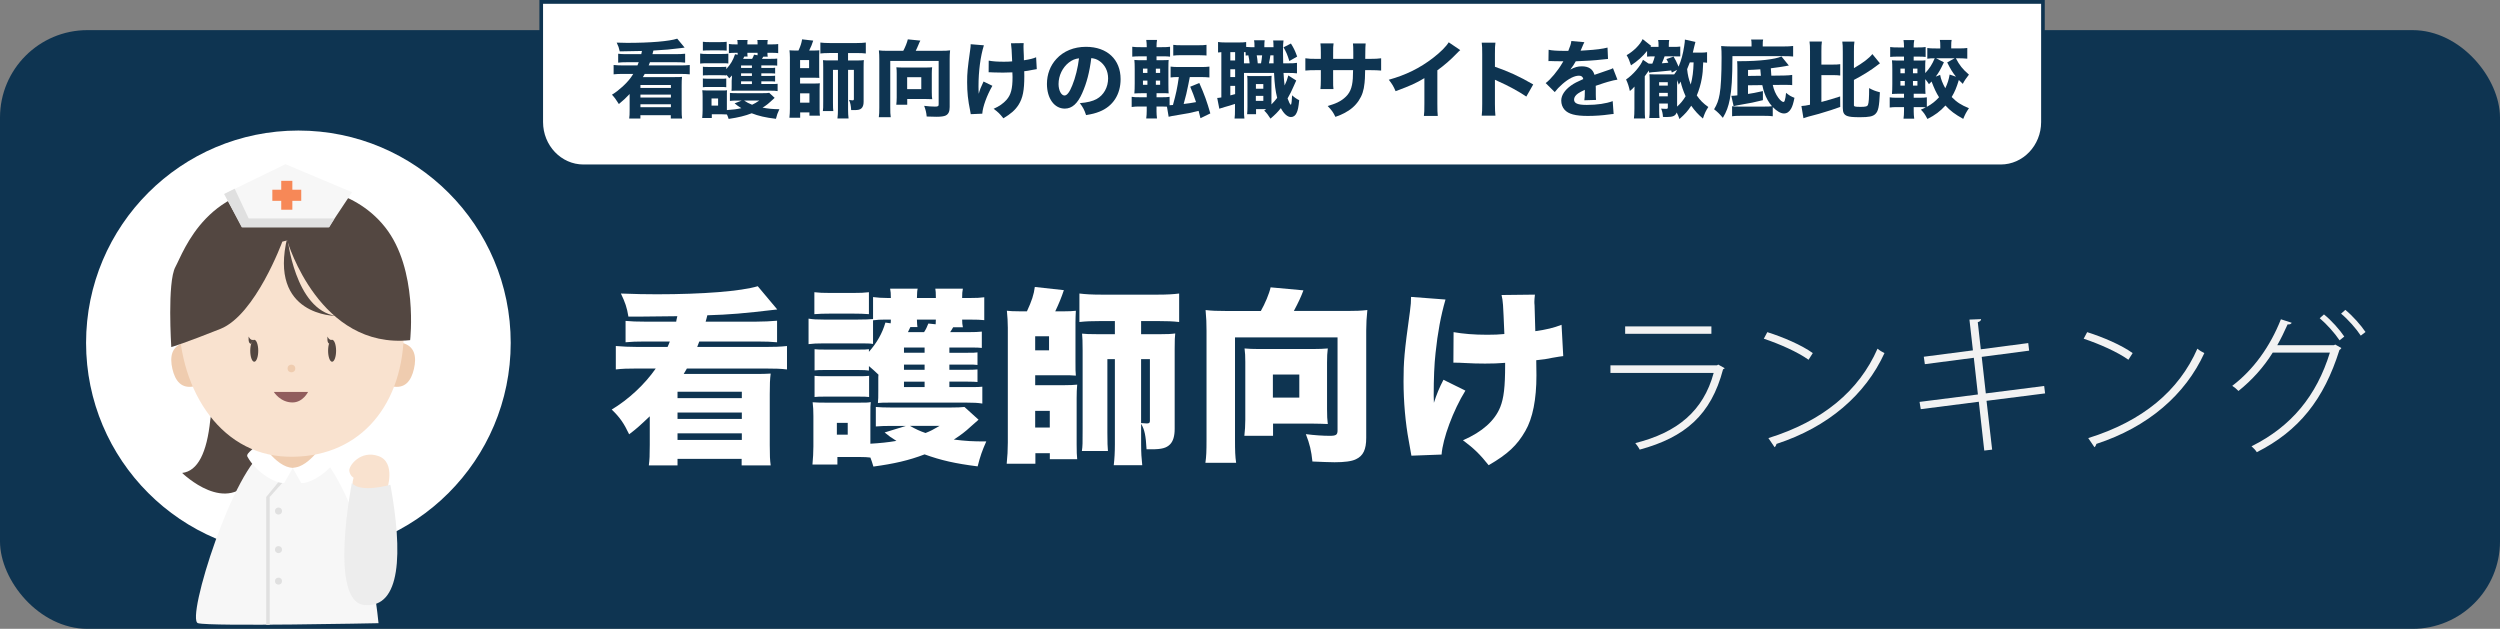 <?xml version="1.0" encoding="UTF-8"?> <svg xmlns="http://www.w3.org/2000/svg" id="_レイヤー_2" data-name="レイヤー 2" viewBox="0 0 1307 328.75"><rect x="0" y="0" width="1307" height="328.75" fill="#808080" stroke="none"/><defs><style> .cls-1 { fill: #f7f7f7; } .cls-1, .cls-2, .cls-3, .cls-4, .cls-5, .cls-6, .cls-7, .cls-8, .cls-9, .cls-10, .cls-11 { stroke-width: 0px; } .cls-2 { fill: #f2f2f2; } .cls-3 { fill: #f9e2cf; } .cls-4 { fill: #534741; } .cls-5 { fill: #0e3451; } .cls-6 { fill: #e0e0e0; } .cls-7 { fill: #915d5d; } .cls-8 { fill: #efccaf; } .cls-9 { fill: #fff; } .cls-10 { fill: #ededed; } .cls-11 { fill: #f78857; } </style></defs><g id="Layer_1" data-name="Layer 1"><g><rect class="cls-5" y="15.75" width="1307" height="313" rx="45.72" ry="45.72"></rect><circle class="cls-9" cx="156" cy="179.25" r="111"></circle><g><path class="cls-2" d="m901.69,192.51c-.24.24-.55.48-.87.55-6.26,23.93-19.97,35.58-43.58,42-.55-1.11-1.59-2.54-2.3-3.41,22.03-5.55,35.58-16.8,40.97-36.69h-53.97v-3.96h55.71l.63-.4,3.41,1.9Zm-6.97-17.99h-45.09v-3.88h45.09v3.88Z"></path><path class="cls-2" d="m923.96,173.65c8.32,2.62,17.91,6.74,23.77,10.94l-2.22,3.49c-5.79-4.12-15.14-8.24-23.38-11.01l1.82-3.41Zm.55,55.39c28.53-8.88,47.39-24.72,57.06-46.75,1.11.95,2.46,1.74,3.64,2.3-9.91,21.71-29.4,38.67-56.42,47.47-.16.63-.63,1.51-1.03,1.74l-3.25-4.76Z"></path><path class="cls-2" d="m1038.56,209.55l2.93,25.52-4.12.48-2.85-25.52-30.35,3.88-.63-3.8,30.51-3.88-2.14-19.18-25.6,3.33-.55-3.88,25.68-3.33-1.82-16.09,6.1-.24c0,.71-.71,1.35-1.74,1.58l1.58,14.19,24.8-3.25.48,3.96-24.8,3.25,2.14,19.1,30.51-3.88.48,3.88-30.59,3.88Z"></path><path class="cls-2" d="m1091.18,173.65c8.32,2.62,17.91,6.74,23.77,10.94l-2.22,3.49c-5.79-4.12-15.14-8.24-23.38-11.01l1.82-3.41Zm.55,55.39c28.53-8.88,47.39-24.72,57.06-46.75,1.11.95,2.46,1.74,3.64,2.3-9.91,21.71-29.4,38.67-56.42,47.47-.16.63-.63,1.51-1.03,1.74l-3.25-4.76Z"></path><path class="cls-2" d="m1224.08,181.97c-.24.4-.63.79-1.03,1.03-8.08,25.83-21.24,42.32-43.19,53.41-.63-1.03-1.74-2.22-2.77-3.09,20.92-10.38,34.08-26.55,40.97-48.97h-29.88c-4.75,7.61-10.7,14.26-17.91,20.05-.79-.87-2.06-1.9-3.25-2.69,11.02-8.32,19.81-20.53,25.44-34.79l5.63,1.82c-.24.71-1.11.95-2.14.87-1.66,3.72-3.49,7.53-5.39,10.86h29.56l.79-.32,3.17,1.82Zm-9.11-17.59c3.8,3.01,8.24,8,10.62,11.57l-2.46,1.98c-2.54-3.8-6.66-8.4-10.38-11.57l2.22-1.98Zm11.17-2.38c3.8,3.09,8.16,8,10.54,11.57l-2.46,1.9c-2.46-3.72-6.5-8.32-10.3-11.49l2.22-1.98Z"></path></g><g><g><line class="cls-4" x1="148.64" y1="99.57" x2="162.34" y2="99.57"></line><g><path class="cls-4" d="m140.27,201.9s-28.61.7-30.35,17.73c-1.75,17.03-6.49,26.68-14.7,27.62,0,0,23.89,23.36,37.21,1.3,13.32-22.06.35-37.58,16.74-42.02l-8.88-4.63Z"></path><path class="cls-1" d="m167.06,236.96s24.45,25.64,30.83,88.84c0,0-87.77,1.83-94.38,0-6.61-1.83,18.9-82.43,35.91-90.67l27.64,1.83Z"></path><polygon class="cls-6" points="141.01 326.72 139.18 326.72 139.18 259.82 147.42 249.78 149.25 250.62 141.01 259.82 141.01 260.86 141.01 326.72"></polygon><path class="cls-8" d="m169.32,229.87l.38,10.59s-12.31,5.66-21.47,3.82c-9.16-1.83-13.48-5.49-13.48-5.49l1.58-9.16,33,.24Z"></path><path class="cls-8" d="m204.75,201.92c6.96,1.6,10.22-2.8,11.67-9.08,1.45-6.28.52-12.05-6.43-13.65"></path><path class="cls-9" d="m170.24,229.87s-7.85,14.23-17.22,14.78l4.47,7.88c4.58.37,14.65-5.5,19.23-13.74,1.2-2.17-5.13-4.67-6.49-8.92Z"></path><path class="cls-9" d="m135.85,229.87s7.85,14.23,17.22,14.78l-4.47,7.88c-4.58.37-14.65-5.5-19.23-13.74-1.2-2.17,5.13-4.67,6.49-8.92Z"></path><path class="cls-8" d="m101.79,201.92c-6.96,1.6-10.22-2.8-11.67-9.08-1.45-6.28-.52-12.05,6.43-13.65"></path><path class="cls-3" d="m93.6,162.69c-1.31,38.42,20.13,74.83,56.38,76.06,36.25,1.24,59.82-24.65,61.13-63.07,1.31-38.42-20.13-74.83-56.38-76.06-36.25-1.24-59.82,24.65-61.13,63.07Z"></path><ellipse class="cls-4" cx="173.62" cy="183.38" rx="2.09" ry="5.74"></ellipse><ellipse class="cls-4" cx="132.92" cy="183.38" rx="2.09" ry="5.74"></ellipse><circle class="cls-8" cx="152.36" cy="192.64" r="2.01"></circle><path class="cls-7" d="m161.05,204.9s-2.65,5.5-8.14,5.5c-6.42,0-9.76-5.5-9.76-5.5"></path><path class="cls-4" d="m132.52,177.69s-1.51.53-2.51-1.74c0,0-.5,3.8,1.26,3.78l1.26-2.03Z"></path><path class="cls-4" d="m173.73,177.69s-1.51.53-2.51-1.74c0,0-.5,3.8,1.26,3.78l1.26-2.03Z"></path><path class="cls-4" d="m150.35,126.33s16.7,56.49,64.07,51.5c0,0,4.33-37.05-13.07-59.03-17.4-21.98-45.1-21.15-45.1-21.15l-5.9,28.67Z"></path><path class="cls-4" d="m156.26,97.66l2.97,25.73-11.62,2.94s-14.03,38.27-32.34,45.6c-18.32,7.33-25.72,9.53-25.72,9.53,0,0-2.2-33.97,2.15-41.9,4.34-7.93,16.73-45.65,64.57-41.9Z"></path><path class="cls-4" d="m150.24,124.01s3.79,37.96,25.45,41.16c0,0-35.6.19-25.45-41.16Z"></path><path class="cls-3" d="m202.27,256.19s4.97-14.43-4.39-17.75c-9.35-3.32-15.66,5.09-15.26,7.75s2.24,3.58,2.24,3.58c0,0-1.83,5.5.92,7.33,2.75,1.83,16.49-.92,16.49-.92Z"></path><path class="cls-10" d="m204.1,253.44s-15.59,4.52-20.15-.92c0,0-12.33,62.23,6.68,63.8,19.01,1.57,19.99-27.13,13.47-62.89Z"></path><circle class="cls-6" cx="145.59" cy="267.18" r="1.83"></circle><circle class="cls-6" cx="145.59" cy="287.33" r="1.83"></circle><circle class="cls-6" cx="145.59" cy="303.82" r="1.83"></circle><polygon class="cls-1" points="149.25 85.84 117.19 101.41 126.63 118.81 171.88 118.81 184.05 100.49 149.25 85.84"></polygon><polygon class="cls-6" points="131.85 118.81 126.35 118.81 117.19 101.41 122.69 98.66 130.02 114.23 174.9 114.23 172.15 118.81 131.85 118.81"></polygon></g></g><g><rect class="cls-11" x="142.38" y="99.19" width="15.11" height="5.81"></rect><rect class="cls-11" x="142.38" y="99.19" width="15.11" height="5.81" transform="translate(252.03 -47.84) rotate(90)"></rect></g></g><g><path class="cls-9" d="m353.52,168.15c.1-.69.1-.78.59-2.84q-14.11.2-18.43.2h-7.15c-.78-4.8-1.67-7.35-3.92-12.05,8.13.29,12.35.39,18.82.39,24.01,0,43.91-1.57,52.73-4.21l10.19,12.15c-18.43,2.16-24.6,2.65-36.56,3.04-.29,1.37-.49,1.86-.88,3.33h26.27c4.12,0,7.55-.2,11.07-.49v11.27c-3.23-.29-5.78-.39-9.8-.39h-30.87q-.69,1.96-1.08,2.84h35.38c4.8,0,7.84-.1,11.56-.49v12.25c-3.14-.39-6.27-.49-11.56-.49h-40.77c-.69,1.27-.98,1.67-1.67,2.84h39.4c1.86,0,4.61-.1,6.08-.2-.39,3.04-.49,5.39-.49,10.88v26.36c0,5.68.1,7.94.49,10.78h-15.19v-3.43h-33.52v3.43h-15c.39-3.04.49-5.29.49-10.78v-14.9c-5.29,5-6.66,6.27-10.78,9.41-2.74-5.78-4.9-8.92-9.12-12.94,8.82-5.29,17.25-13.13,23.03-21.46h-9.31c-5.29,0-8.33.1-11.57.49v-12.25c3.53.29,7.15.49,11.57.49h15.48c.59-1.27.69-1.57,1.18-2.84h-13.33c-3.92,0-6.76.1-9.8.39v-11.17c3.23.29,5.59.39,9.8.39h16.66Zm.69,36.65v3.33h33.62v-3.33h-33.62Zm0,10.88v3.33h33.62v-3.33h-33.62Zm0,10.88v3.43h33.62v-3.43h-33.62Z"></path><path class="cls-9" d="m496.31,202.36h11.27c3.23,0,4.41,0,5.98-.2v8.82c-2.45-.39-4.51-.49-8.13-.49h-40.38c-3.04,0-4.12,0-6.08.2.2-1.86.2-3.04.2-6.47v-6.27c0-.98,0-1.18.1-2.06-2.35-2.25-2.84-2.65-5-4.51v2.35c-1.37-.2-2.55-.29-5.49-.29h-17.15c-3.14,0-4.02,0-5.78.2v-11.08c1.67.2,2.74.2,5.78.2h17.15c3.14,0,3.92,0,5.49-.2v1.37c4.21-4.8,6.96-9.61,8.62-15.29l2.74.39c.1-.88.1-1.18.1-1.96h-2.74c-2.55,0-4.61.1-6.57.39v12.35c-1.96-.29-2.84-.29-7.74-.29h-18.03c-3.63,0-5.59.1-7.94.39v-13.33c2.35.39,4.31.49,7.94.49h17.84c4.02,0,5.88-.1,7.94-.29v-11.47c2.35.29,4.71.49,7.94.49h1.37c0-2.35-.1-3.43-.39-4.9h14.41c-.29,1.27-.29,1.76-.39,4.9h9.9c0-3.04-.1-3.53-.29-4.9h14.41c-.29,1.47-.39,2.55-.39,4.9h3.63c4.12,0,5.59-.1,7.94-.39v11.96c-1.86-.2-4.02-.29-7.84-.29h-3.72c0,1.67.1,2.74.39,4.02h-5.1c-.59,1.08-.88,1.47-1.57,2.55h9.21c4.02,0,5.39-.1,7.35-.29v8.53c-1.86-.2-2.35-.2-7.06-.2h-9.9v2.74h9.31c3.23,0,4.02,0,5.39-.2v6.57c-1.57-.2-2.35-.2-5.39-.2h-9.31v2.74h9.21c2.94,0,4.31-.1,5.49-.2v6.57c-1.18-.1-2.45-.2-5.49-.2h-9.21v2.84Zm15.29,17.05q-1.08.88-4.12,3.63c-2.84,2.65-5.19,4.41-8.82,6.76,6.47.78,9.41.98,16.96.98-2.16,4.9-3.14,7.64-4.51,13.04-11.66-1.47-19.11-3.14-27.74-6.27-8.23,3.14-15.88,4.9-26.76,6.37-.69-2.35-.98-3.14-1.57-4.71-1.67-.2-2.94-.29-5.49-.29h-11.76v3.92h-13.04c.29-2.94.49-6.66.49-9.51v-15.78c0-2.94-.1-4.8-.39-7.25,2.74.2,4.12.2,6.96.2h17.64c3.33,0,4.31,0,5.78-.29-.2,1.57-.2,2.84-.2,6.47v15.29c5-.29,9.02-.69,13.62-1.47-2.94-1.86-3.82-2.45-6.17-4.41l11.17-3.43h-7.64c-3.63,0-5.59.1-8.13.29v-10.19c2.25.2,4.61.29,8.13.29h30.97c3.43,0,5.59-.1,7.25-.29l7.35,6.66Zm-85.85-66.64c2.65.29,4.21.39,8.72.39h11.08c4.51,0,6.08-.1,8.72-.39v11.47c-2.94-.2-4.51-.29-8.72-.29h-11.08c-4.02,0-6.08.1-8.72.29v-11.47Zm.1,43.71c1.67.2,2.74.2,5.78.2h17.15c3.23,0,4.02,0,5.59-.2v11.07c-1.76-.2-2.55-.2-5.78-.2h-17.15c-2.94,0-3.92,0-5.59.2v-11.07Zm11.66,30.77h5.68v-6.17h-5.68v6.17Zm45.87-45.57h-10.78v2.74h10.78v-2.74Zm0,8.92h-10.78v2.74h10.78v-2.74Zm-10.78,8.92v2.84h10.78v-2.84h-10.78Zm3.33-28.52c-.69,1.37-1.08,2.25-1.27,2.65h8.43c.98-1.47,1.57-2.74,2.25-4.51l3.82.39c0-1.18.1-1.47.1-2.45h-9.9c.1,2.55.1,2.74.29,3.92h-3.72Zm-.2,51.65c3.14,1.76,5,2.65,8.13,3.72,2.74-1.08,3.82-1.67,7.35-3.72h-15.49Z"></path><path class="cls-9" d="m536.88,162.76c2.55-5.49,3.63-8.82,4.12-12.74l15.19,1.67c-1.27,3.82-2.55,6.96-4.51,11.07h4.51c2.74,0,4.61-.1,6.27-.29-.1,2.25-.2,3.92-.2,5.88v20.48c0,4.41,0,5.59.2,7.55-2.35-.2-3.72-.2-5.68-.2h-15.58v5.19h15.39c3.04,0,4.7-.1,6.57-.29-.2,2.35-.29,4.02-.29,7.15v24.21c0,3.92.1,5.68.29,7.64h-14.31v-3.14h-7.55v5.49h-15c.39-3.82.59-7.25.59-11.07v-59.98c0-2.55-.2-6.37-.49-8.92,1.57.2,3.63.29,6.27.29h4.21Zm4.31,20.39h7.25v-7.35h-7.25v7.35Zm0,40.38h7.64v-8.72h-7.64v8.72Zm33.91-55.67c-4.41,0-7.35.1-10.78.49v-14.9c3.23.39,6.37.59,11.66.59h29.21c5.1,0,8.23-.2,11.27-.59v14.9c-3.33-.39-6.37-.49-10.68-.49h-9.21v6.86h9.8c4.02,0,5.98-.1,8.04-.39-.2,1.76-.29,3.33-.29,8.13v41.75c0,3.72-.78,6.47-2.45,8.13-1.86,1.86-4.31,2.55-9.51,2.55h-2.74c-.39-7.06-.98-10.19-2.84-13.33v10.78c0,4.21.2,7.45.59,10.88h-14.9c.39-3.33.59-6.76.59-10.88v-44.59h-3.92v38.42c0,5.29.1,7.55.29,9.6h-13.62c.39-2.65.39-3.92.39-11.66v-40.87c0-4.71-.1-6.67-.29-8.82,1.86.2,3.53.29,7.94.29h9.21v-6.86h-7.74Zm21.46,53.32c1.37.1,2.55.2,2.94.2,1.27,0,1.67-.29,1.67-1.37v-32.24h-4.61v33.42Z"></path><path class="cls-9" d="m659.18,162.57c2.16-3.82,4.31-8.82,5.1-12.35l17.15,1.57c-1.18,3.23-2.65,6.37-5,10.78h27.64c4.8,0,7.35-.1,10.78-.49-.39,3.92-.59,6.96-.59,10.68v56.16c0,6.08-1.57,9.41-5.39,11.17-2.16,1.08-5.98,1.57-11.17,1.57-2.06,0-7.55-.2-11.57-.39-.59-5.68-1.37-9.02-3.43-14.31,4.41.59,9.11.88,12.45.88s4.12-.49,4.12-2.84v-48.61h-53.61v53.32c0,6.27.1,8.82.59,12.25h-16.07c.49-3.43.59-5.98.59-12.25v-56.84c0-3.63-.1-6.67-.49-10.78,3.33.39,5.88.49,10.68.49h18.23Zm34.6,51.16c0,3.72.1,5.78.39,7.94-2.65-.1-5.39-.2-7.55-.2h-21.07v6.37h-15c.29-2.74.49-5.19.49-8.33v-30.38c0-2.94-.1-4.7-.39-6.96,2.45.2,4.12.29,7.16.29h28.91c3.14,0,5.1-.1,7.45-.29-.29,2.25-.39,4.31-.39,7.35v24.21Zm-28.32-5.88h13.82v-12.05h-13.82v12.05Z"></path><path class="cls-9" d="m755.71,156.59c-2.45,8.43-4.12,17.54-5.19,27.83-.69,6.08-.98,13.43-.98,22.54,0,0,0,.88.1,3.63,1.37-4.31,2.84-7.94,5-12.05l11.47,5.68c-6.37,10.29-11.86,25.09-12.45,33.42l-15.78.59q-.29-2.06-1.37-7.74c-1.76-9.31-2.74-20.68-2.74-31.07s.39-15.39,3.33-36.46c.49-3.72.59-5.19.59-7.74l18.03,1.37Zm4.21,17.05c5,.88,10.58,1.37,17.64,1.37,3.63,0,6.08-.1,8.92-.39-.69-16.66-.69-16.86-1.47-20.39l17.45-.2c-.2,1.86-.29,2.65-.29,3.72,0,.39,0,.98.1,1.86.1,1.86.2,6.47.39,13.52,5.68-.78,9.7-1.76,13.72-3.33l.88,16.37c-1.67.2-2.25.29-5.68.88-3.53.69-3.72.78-8.43,1.27.1,4.71.1,5.68.1,7.94,0,12.54-1.96,22.44-5.78,29.01-4.31,7.55-9.21,12.15-19.21,17.94-4.51-5.69-7.74-8.82-13.43-13.04,10.19-4.41,16.66-10.29,19.5-17.35,1.86-4.71,2.55-10.49,2.55-21.95v-1.18c-3.82.29-6.27.39-10.49.39-3.72,0-6.86-.1-10.29-.29q-3.23-.2-6.27-.2l.1-15.98Z"></path></g><g><g><path class="cls-9" d="m282.95,1h785.09v62.82c0,12.79-10.38,23.18-23.18,23.18H306.13c-12.79,0-23.18-10.38-23.18-23.18V1h0Z"></path><path class="cls-5" d="m1045.97,88H305.03c-12.7,0-23.03-10.85-23.03-24.18V0h787v63.82c0,13.33-10.33,24.18-23.03,24.18ZM283.91,2v61.82c0,12.23,9.48,22.18,21.13,22.18h740.93c11.65,0,21.13-9.95,21.13-22.18V2H283.91Z"></path></g><g><path class="cls-5" d="m335.26,28.31q.04-.31.35-1.67-8.27.22-11.62.22c-.44-1.98-.66-2.64-1.58-4.58,2.51.09,3.65.13,5.37.13,12.28,0,22.13-.84,26.27-2.2l3.87,4.67q-.57.09-1.94.26c-5.02.66-8.67.97-14.39,1.28q-.35,1.36-.48,1.89h12.28c1.85,0,3.39-.09,4.8-.22v4.66c-1.36-.18-2.6-.22-4.36-.22h-14.04c-.31.7-.4.92-.66,1.67h16.5c2.07,0,3.39-.04,4.97-.22v4.88c-1.32-.13-2.73-.22-4.97-.22h-18.57c-.35.66-.44.79-.97,1.67h16.28c2.46,0,3.17,0,4.18-.13-.13,1.36-.18,2.33-.18,4.66v12.41c0,2.42.04,3.48.22,4.71h-5.9v-1.72h-15.89v1.72h-5.85c.18-1.32.22-2.33.22-4.71v-8.1c-1.8,1.94-3.48,3.48-5.63,5.24-1.63-2.6-2.16-3.3-3.61-4.88,2.07-1.28,3.48-2.38,5.63-4.31,2.55-2.38,4.09-4.22,5.5-6.56h-5.24c-2.29,0-3.56.04-5.02.22v-4.88c1.41.13,3.17.22,5.02.22h7.44c.26-.7.35-.88.66-1.67h-6.38c-1.72,0-2.99.04-4.36.22v-4.66c1.28.18,2.51.22,4.36.22h7.7Zm-.44,16.11v1.54h15.93v-1.54h-15.93Zm0,5.02v1.54h15.93v-1.54h-15.93Zm0,5.06v1.54h15.93v-1.54h-15.93Z"></path><path class="cls-5" d="m366.05,28c1.06.18,1.89.22,3.56.22h7.61c1.85,0,2.64-.04,3.56-.18v5.15c-.97-.13-1.36-.13-3.39-.13h-7.79c-1.63,0-2.46.04-3.56.18v-5.24Zm38.95,23.15c-3.83,3.52-3.87,3.56-6.34,5.11,2.86.57,5.32.79,8.8.84-.92,1.94-1.32,3.04-1.8,5.02-5.5-.66-9.11-1.5-12.67-2.9-3.52,1.36-6.95,2.2-12.06,2.95-.31-.97-.44-1.28-.88-2.33-.92-.04-1.5-.09-2.55-.09h-5.37v1.94h-5.02c.13-1.41.22-2.95.22-4.22v-6.91c0-1.32-.04-2.29-.18-3.39,1.01.09,1.72.13,3.04.13h7.31c1.54,0,1.98,0,2.6-.13-.09.79-.09,1.23-.09,3.08v7.3c3.04-.18,5.41-.48,7.57-1.01-1.54-.92-2.2-1.41-3.52-2.51l3.74-1.45h-2.55c-1.58,0-2.55.04-3.65.18v-4.18c.92.09,1.89.13,3.65.13h13.6c1.58,0,2.46-.04,3.3-.18l2.86,2.64Zm-7-7.22h5.68c1.54,0,2.11-.04,2.86-.13v3.83c-1.1-.18-2.02-.22-3.56-.22h-17.65c-1.41,0-1.8,0-2.9.09.09-1.01.09-1.5.09-3.04v-2.11q0-.48.13-1.89,0-.18.04-1.01c-.53.62-.75.79-1.45,1.5-.62-.88-.79-1.1-1.54-1.89v.4c-.66-.09-1.23-.13-2.6-.13h-6.95c-1.41,0-1.67,0-2.68.13v-4.58c.84.13,1.32.13,2.68.13h6.95c1.41,0,1.76,0,2.6-.13v1.23c2.24-2.42,3.56-4.67,4.58-7.75l1.36.26v-1.01h-1.41c-1.19,0-2.11.04-3.17.18v-4.8c1.14.18,2.11.22,3.65.22h.92c0-1.14-.04-1.58-.18-2.29h5.41c-.13.57-.13.88-.13,2.29h5.33c0-1.36,0-1.58-.13-2.29h5.46c-.13.66-.18,1.1-.18,2.29h1.98c1.8,0,2.64-.04,3.65-.18v4.75c-.88-.13-1.98-.18-3.65-.18h-1.98c0,.97.04,1.41.18,2.02h-2.33c-.26.48-.4.66-.7,1.14h4.67c1.72,0,2.42-.04,3.3-.13v3.7c-.88-.13-1.19-.13-3.21-.13h-5.1v1.32h4.58c1.5,0,1.98,0,2.64-.13v3.08c-.75-.09-1.28-.13-2.64-.13h-4.58v1.36h4.53c1.45,0,2.11-.04,2.68-.13v3.08c-.57-.09-1.23-.13-2.68-.13h-4.53v1.41Zm-30.54-22.09c1.14.13,1.89.18,3.74.18h4.97c1.85,0,2.6-.04,3.74-.18v4.62c-1.14-.09-2.02-.13-3.74-.13h-4.97c-1.72,0-2.55.04-3.74.13v-4.62Zm0,19.19c.79.09,1.36.13,2.68.13h6.91c1.45,0,1.8,0,2.64-.13v4.58c-.79-.13-1.28-.13-2.68-.13h-6.91c-1.32,0-1.76,0-2.64.13v-4.58Zm4.53,14.17h3.43v-3.74h-3.43v3.74Zm21.12-20.99h-5.68v1.32h5.68v-1.32Zm0,4.14h-5.68v1.36h5.68v-1.36Zm-5.68,4.18v1.41h5.68v-1.41h-5.68Zm1.67-12.98q-.13.22-.35.75-.18.31-.26.48h4.71c.44-.75.7-1.32,1.01-2.2l1.85.31v-1.28h-5.33c0,1.06,0,1.36.13,1.94h-1.76Zm-.09,23.01c1.28.88,2.42,1.5,4.18,2.2,1.36-.62,1.98-1.01,3.78-2.2h-7.96Z"></path><path class="cls-5" d="m417.45,26.42c1.1-2.42,1.54-3.78,1.89-5.85l5.81.66c-.57,1.89-1.1,3.12-2.11,5.19h2.42c1.1,0,2.07-.04,2.9-.13-.04.97-.09,1.76-.09,2.68v8.45c0,1.89,0,2.33.09,3.3-.88-.04-1.58-.09-2.73-.09h-7.35v3.04h7.35c1.45,0,2.2-.04,2.99-.13-.09,1.01-.13,1.85-.13,3.26v10.17c0,1.72.04,2.64.18,3.52h-5.5v-1.72h-4.84v2.77h-5.63c.18-1.63.26-3.12.26-4.8v-26.67c0-1.1-.09-2.95-.22-3.78.79.09,1.85.13,2.99.13h1.72Zm.84,9.2h4.71v-4.22h-4.71v4.22Zm0,18.04h4.88v-4.88h-4.88v4.88Zm15.18-25.92c-1.89,0-3.17.04-4.58.22v-5.72c1.41.18,2.77.26,4.88.26h14.13c2.02,0,3.39-.09,4.75-.26v5.72c-1.41-.18-2.64-.22-4.58-.22h-4.71v3.87h4.75c1.63,0,2.55-.04,3.52-.18-.09.84-.13,1.54-.13,3.56v18.26c0,1.58-.4,2.73-1.14,3.39-.75.7-1.72.92-3.78.92h-1.58c-.18-2.6-.4-3.65-1.14-5.32.31.04.57.09.7.09.7.13.84.13,1.01.13.66,0,.84-.13.84-.7v-15.23h-3.04v20.73c0,1.8.09,3.26.26,4.67h-5.81c.18-1.41.26-2.9.26-4.67v-20.73h-2.6v17.25c0,2.29.04,3.3.18,4.27h-5.46c.18-1.28.18-1.85.18-5.02v-17.78c0-2.02-.04-2.77-.13-3.79.92.09,1.76.13,3.61.13h4.22v-3.87h-4.62Z"></path><path class="cls-5" d="m472.23,26.55c1.01-1.8,2.02-4.4,2.38-5.98l6.56.66c-.44.79-.66,1.32-.97,2.11-.48,1.19-.97,2.24-1.45,3.21h13.47c2.02,0,3.08-.04,4.49-.22-.18,1.63-.22,2.9-.22,4.58v25.04c0,2.38-.62,3.7-2.07,4.44-.92.44-2.51.66-4.84.66-1.1,0-2.73-.04-5.1-.13-.22-2.2-.53-3.43-1.32-5.59,1.89.26,4.14.4,5.63.4,1.63,0,1.94-.22,1.94-1.23v-22.66h-25.3v24.25c0,2.6.04,3.79.26,5.19h-6.25c.22-1.5.26-2.6.26-5.19v-25.13c0-1.63-.04-2.95-.22-4.62,1.41.18,2.46.22,4.49.22h8.27Zm14.92,21.78c0,1.58.04,2.6.22,3.52-1.1-.04-2.51-.09-3.56-.09h-9.51v2.99h-5.72c.13-1.28.22-2.38.22-3.74v-12.67c0-1.28-.04-2.11-.18-3.17,1.01.09,1.85.13,3.12.13h12.32c1.36,0,2.2-.04,3.26-.13-.13,1.06-.18,1.98-.18,3.3v9.86Zm-12.89-1.72h7.39v-6.25h-7.39v6.25Z"></path><path class="cls-5" d="m514.38,23.69c-1.8,5.72-2.82,13.55-2.82,21.48,0,1.14.04,2.77.13,3.87.57-2.11,1.19-3.7,2.51-6.42l4.62,2.24c-2.86,4.93-5.11,11.13-5.28,14.57l-6.03.26c-.09-.66-.13-.92-.31-1.76-1.14-5.5-1.58-9.73-1.58-14.92,0-4.84.22-7.17,1.54-16.55.26-1.76.31-2.29.31-3.34l6.91.57Zm2.55,8.01c2.11.4,4.49.57,7.92.57,1.58,0,2.99-.04,4.31-.18q-.26-7.35-.62-9.46l6.64-.09c-.09.75-.09,1.01-.09,1.58q0,.53.04,2.02t.13,3.04c0,.97,0,1.36.04,2.33,2.99-.44,4.93-.92,6.38-1.58l.35,6.21q-.75.09-2.51.44c-1.76.35-2.33.48-4.05.66.04.84.04,1.67.04,2.51,0,7.57-.79,11.49-2.99,15.01-1.76,2.77-4.09,4.8-7.96,7.09-1.85-2.38-2.73-3.21-5.1-4.97,2.99-1.32,4.97-2.73,6.73-4.66,2.33-2.64,3.17-5.81,3.17-11.97,0-.75,0-1.1-.09-2.42-1.89.09-3.12.13-4.93.13s-3.17-.04-4.75-.09c-1.41-.09-1.58-.09-2.11-.09h-.62l.04-6.07Z"></path><path class="cls-5" d="m565.82,48.6c-2.46,5.59-5.37,8.18-9.15,8.18-5.46,0-9.33-5.32-9.33-12.89,0-5.02,1.72-9.59,4.93-13.07,3.78-4.14,9.2-6.34,15.49-6.34,11.05,0,18.09,6.6,18.09,16.9,0,8.01-4,14.21-11.05,16.99-2.11.84-3.87,1.28-7,1.8-.92-2.77-1.54-3.96-3.26-6.25,3.92-.31,6.65-1.01,8.71-2.11,3.78-2.07,6.07-6.16,6.07-10.83,0-3.92-1.72-7.22-4.71-9.2-1.28-.84-2.33-1.19-4.09-1.41-.88,7.26-2.42,13.11-4.71,18.22Zm-7-15.93c-3.34,2.6-5.41,6.87-5.41,11.27,0,3.3,1.41,5.99,3.12,5.99,1.28,0,2.64-1.72,4.05-5.28,1.63-3.92,2.99-9.46,3.52-14.17-2.11.26-3.56.88-5.28,2.2Z"></path><path class="cls-5" d="m604.62,58.1c0,1.36.09,2.46.26,3.83h-5.63c.18-1.36.26-2.55.26-4.09v-2.16h-3.43c-1.94,0-3.04.04-4.44.26v-5.32c1.23.18,2.02.22,4.14.22h3.74v-2.11h-1.94c-2.02,0-2.95.04-4.53.13.13-1.58.18-3.04.18-5.24v-7.53c0-2.2-.04-3.21-.18-4.75,1.41.13,2.02.13,4.49.13h1.98v-2.02h-3.39c-1.98,0-2.77.04-4.18.18v-5.19c1.23.18,2.2.22,4.49.22h3.08v-.35c0-1.28-.09-2.24-.26-3.43h5.63c-.18,1.06-.26,2.11-.26,3.43v.35h2.68c2.24,0,3.17-.04,4.4-.22v5.19c-1.32-.18-1.8-.18-4.09-.18h-2.99v2.02h2.73c2.07,0,2.77-.04,3.61-.13-.09.88-.13,1.85-.13,4.36v8.19c0,2.86.04,3.92.13,4.93-.97-.09-1.58-.09-3.78-.09h-2.55v2.11h3.26c1.63,0,2.29-.04,3.56-.22v4.4l1.76-.13c1.67-6.12,2.2-8.49,3.08-14.61-2.11,0-2.99.04-4.31.22v-5.68c1.28.18,2.46.22,4.53.22h11.27c2.02,0,3.21-.04,4.49-.22v5.68c-1.28-.13-2.64-.22-4.49-.22h-5.76q-.13.66-.79,4c-.62,3.17-1.36,6.47-2.42,10.08,2.9-.35,3.52-.44,6.47-.97-1.14-3.39-1.72-4.88-3.04-8.05l4.75-1.94c2.73,6.16,4,9.73,5.76,15.89l-5.15,2.51c-.48-1.94-.53-2.16-.97-3.83-4.62,1.14-5.32,1.28-10.83,2.16-3.21.53-3.83.66-4.84.92l-.88-5.28c-.79-.04-1.58-.09-2.73-.09h-2.73v2.42Zm-7.08-22.22v2.24h2.33v-2.24h-2.33Zm0,6.25v2.2h2.33v-2.2h-2.33Zm8.98-4v-2.24h-2.24v2.24h2.24Zm0,6.21v-2.2h-2.24v2.2h2.24Zm6.86-20.9c1.23.18,2.2.22,4.4.22h8.58c2.2,0,3.17-.04,4.4-.22v5.59q-.48,0-1.06-.09c-.62-.04-1.89-.09-3.34-.09h-8.58c-2.07,0-3.17.04-4.4.22v-5.63Z"></path><path class="cls-5" d="m673.09,33.11c2.73,0,3.48-.04,4.97-.26v5.5c-1.5-.18-2.24-.22-4.97-.22h-2.07c.18,2.77.35,4.88.57,6.56.97-2.02,1.28-2.82,1.94-5.24l4.14,2.64c-.4.79-.53,1.06-1.32,2.95-.84,2.02-2.07,4.49-3.21,6.42.79,2.16,1.14,2.86,1.76,3.39.31-.66.48-2.16.62-5.02,1.19,1.1,2.33,1.89,3.7,2.55-.35,3.56-.7,5.33-1.36,6.65-.62,1.41-1.67,2.16-2.95,2.16-1.8,0-3.74-1.72-5.28-4.67-1.67,2.11-2.77,3.21-5.41,5.5-1.32-2.07-1.94-2.86-3.3-4.22.48-.31.62-.44,1.06-.75h-5.32v2.64h-4.67c.13-1.32.18-2.33.18-3.78v-12.45c0-1.94,0-2.38-.13-3.83.75.13,1.19.13,2.68.13h7.35c1.1,0,1.58,0,2.73-.13-.09,1.06-.09,1.54-.09,3.83v11.13c1.28-1.32,2.07-2.2,2.99-3.43-.92-3.78-1.32-6.69-1.63-13.03h-15.71v19.05c0,2.46.04,3.56.22,4.8h-5.15c.18-1.36.22-2.64.22-4.84v-2.82c-1.89.62-3.65,1.19-5.37,1.63-2.07.62-2.16.62-2.82.88l-1.1-5.63c.44,0,.88-.04,2.16-.26v-23.68c-.75.04-1.1.09-1.72.18v-5.5c1.01.18,2.02.26,4,.26h6.6c2.07,0,2.95-.04,4.09-.22v2.55c.7.09,1.45.13,2.38.13h1.98c0-2.07-.04-2.55-.22-3.61h5.54c-.13,1.06-.18,1.63-.18,3.61h4.8c-.04-2.24-.04-2.46-.18-3.52h5.41c-.22,1.58-.26,2.42-.26,6.29,0,1.8,0,2.95.09,5.68h2.24Zm-29.88-1.5h2.51v-4.36h-2.51v4.36Zm0,8.67h2.51v-4.05h-2.51v4.05Zm0,9.59c1.06-.26,1.32-.31,2.51-.66v-4.31h-2.51v4.97Zm10.08-16.77c-.18-1.72-.31-2.86-.66-4.18-.62.04-.79.04-1.41.13v-1.76c-.4,0-.53,0-.88-.04v5.85h2.95Zm3.26,19.63h3.92v-2.6h-3.92v2.6Zm.04-6.34h3.87v-2.42h-3.87v2.42Zm2.68-13.29c.26-1.41.44-2.77.57-4.18h-2.82c.22,1.28.35,2.16.53,4.18h1.72Zm6.56,0c0-.57,0-1.94-.04-4.18h-1.63c-.26,1.76-.44,2.77-.75,4.18h2.42Zm9.07-10.34c1.58,2.55,2.2,3.92,3.26,6.82l-4.09,2.33c-1.06-3.39-1.54-4.53-3.04-7.17l3.87-1.98Z"></path><path class="cls-5" d="m707.5,30.78v-3.21c0-2.64-.04-3.74-.18-4.84h6.65q-.18,1.85-.18,4.27,0,.84-.04,3.78h2.33c2.82,0,4.31-.09,5.98-.31v6.42c-1.54-.13-3.34-.22-5.9-.22h-2.46c-.09,4.27-.13,5.02-.31,6.69-.4,4-1.28,6.6-3.08,9.29-1.76,2.64-4.22,4.8-7.48,6.47-1.32.7-2.33,1.14-4.67,1.98-1.19-2.42-1.89-3.43-4.05-5.68,4.22-1.23,6.47-2.29,8.49-3.96,3.08-2.51,4.31-5.33,4.66-10.43.04-.88.09-1.85.13-4.36h-10.43v4.84c0,3.21,0,3.7.18,5.06h-6.82c.13-1.1.22-2.68.22-5.15v-4.75h-2.2c-3.08,0-3.92.04-5.9.22v-6.42c2.02.26,2.86.31,6.03.31h2.07v-3.12c0-2.24-.04-3.65-.22-4.97h6.87c-.22,1.72-.22,2.11-.22,4.84v3.26h10.52Z"></path><path class="cls-5" d="m763.42,26.2c-.92.79-1.01.88-1.67,1.58-3.34,3.48-6.69,6.38-10.3,8.98v17.34c0,3.52.04,5.02.22,6.51h-7.26c.22-1.67.26-2.77.26-6.38v-13.38c-4.58,2.73-7.09,3.87-15.05,6.82-1.19-2.73-1.72-3.61-3.56-5.98,8.89-2.46,16.24-6.07,23.19-11.44,3.87-2.99,6.82-5.94,8.14-8.14l6.03,4.09Z"></path><path class="cls-5" d="m774.64,60.48c.22-1.67.26-3.21.26-6.21v-26.05c0-3.12-.04-4.36-.26-5.9h7.17c-.22,1.67-.26,2.68-.26,5.9v6.69c6.82,2.33,12.85,5.06,20.02,9.24l-3.61,6.34c-3.92-2.68-9.68-5.81-14.74-8.01-.84-.35-1.01-.44-1.67-.79v12.67c0,2.82.09,4.44.26,6.12h-7.17Z"></path><path class="cls-5" d="m809.66,26.02c1.63.4,4.45.57,8.05.57h2.2c1.1-2.64,1.41-3.7,1.58-5.15l6.82.62q-.31.48-1.63,3.65c-.18.4-.18.44-.35.79.66-.09.79-.09,2.73-.18,5.24-.31,8.85-.79,11.35-1.45l.26,5.94q-1.36.13-3.48.35c-3.21.4-8.93.75-13.38.88-.84,1.54-1.45,2.46-2.86,4.36,2.29-1.28,3.87-1.72,6.07-1.72,3.56,0,5.76,1.5,6.56,4.44.4-.13,1.19-.4,2.33-.79,1.72-.62,1.94-.7,3.92-1.36,2.51-.84,2.68-.88,3.43-1.32l2.33,5.99c-1.28.18-2.73.48-4.97,1.14q-1.06.26-6.38,2.07l.04,1.45v2.99c0,1.32.04,2.07.13,2.95l-6.12.18c.18-.84.26-2.77.26-5.1,0-.04,0-.18-.04-.35-1.8.84-2.68,1.32-3.52,1.89-1.36.97-2.07,2.07-2.07,3.17,0,2.02,1.89,2.82,6.69,2.82,5.32,0,10.08-.7,13.51-1.98l.48,6.73c-.84.04-1.01.04-2.2.22-3.7.53-7.61.79-11.31.79-6.47,0-10.12-.97-12.15-3.26-1.1-1.23-1.72-2.95-1.72-4.75,0-2.73,1.76-5.46,5.1-7.88,1.45-1.06,3.39-2.07,6.42-3.39-.22-1.19-.97-1.76-2.24-1.76-2.38,0-5.37,1.5-8.67,4.36-1.8,1.58-2.9,2.77-4,4.22l-4.75-4.71c2.46-1.8,6.29-6.38,8.58-10.3.4-.75.44-.79.66-1.1-2.46,0-2.82,0-4.09-.04-.84-.04-1.54-.04-1.67-.04-.4,0-.66,0-.75-.04h-.62c-.18,0-.4,0-.66.04l.09-5.94Z"></path><path class="cls-5" d="m861.8,33.2q.22.04.88.09h.7c.09-.04.26-.04.48-.04.53-1.28.97-2.51,1.28-3.78h-.44c-1.63,0-2.55.04-3.61.13v-2.95c-2.29,2.86-5.02,5.32-8.4,7.52-.88-2.68-1.28-3.61-2.29-5.32,3.7-2.11,7.13-5.59,8.36-8.41l4.49,3.56c-.18.22-.26.26-.44.48.79.04,1.01.04,1.89.04h2.38v-1.06c0-1.1-.04-1.67-.22-2.55h5.81c-.18.79-.22,1.45-.22,2.6v1.01h2.38c1.89,0,2.46-.04,3.61-.18v5.15h-1.41c-.53-.04-1.19-.04-2.02-.04h-4.75c-.4,1.14-.75,2.07-1.45,3.65,1.63-.13,2.2-.18,3.39-.31-.35-.7-.48-1.01-1.01-1.89l3.74-1.32c.92,1.45,1.5,2.64,2.64,5.28,1.41-3.39,2.29-6.6,2.9-10.61.31-1.89.35-2.46.4-3.56l5.5,1.23c-.13.4-.35,1.19-.66,2.6-.26,1.19-.48,2.11-.7,2.99h3.92c1.63,0,2.51-.04,3.52-.22v5.5c-.66-.09-1.1-.13-2.02-.18-.13,4.22-.31,5.9-.75,8.45-.53,3.04-1.41,5.99-2.6,8.85,1.76,2.55,3.39,4.18,6.03,6.03-1.32,2.02-1.89,3.21-2.82,6.03-2.55-2.16-4.18-3.96-6.12-6.69-1.89,2.86-3.04,4.14-6.16,6.95-.53-1.58-.79-2.16-1.45-3.43-.62,1.76-1.94,2.38-5.19,2.38-.48,0-.88,0-1.98-.04-.09-1.72-.4-3.12-.97-4.36.75.09,2.2.13,2.64.13.66,0,.88-.18.88-.75v-2.02h-4.53v3.78c0,1.5.04,2.68.18,3.78h-5.37c.18-1.28.22-2.33.22-4.44v-14.92c0-1.67-.04-2.6-.13-3.52.79.04,1.67.09,3.08.09h9.86c.92-1.28,1.06-1.45,1.54-2.38l-2.77,1.41q-.13-.57-.31-1.1c-1.45.18-5.41.57-7.22.7-2.55.18-3.12.22-4.36.44l-.18-1.1q-.18.31-.53.84c-.26.44-.48.7-1.54,2.16v17.08c0,2.42.04,3.65.18,4.97h-5.85c.18-1.41.26-2.77.26-5.15v-7.3c0-1.58,0-1.8.04-4.22-.88,1.01-1.36,1.5-2.42,2.33-.57-2.55-1.01-3.92-1.98-6.03,3.56-2.38,7.66-7.13,8.84-10.3l2.86,1.94Zm10.12,11.57v-1.8h-4.53v1.8h4.53Zm0,5.59v-1.8h-4.53v1.8h4.53Zm4.88,5.37c1.8-1.63,3.21-3.34,4.44-5.41-1.19-2.68-2.11-5.32-2.6-7.66-.31.53-.48.84-.97,1.63-.4-1.14-.53-1.5-.88-2.42v13.86Zm6.64-23.1c-.44,1.19-.66,1.76-1.41,3.52.31,3.04.79,5.15,1.89,8.05.97-3.65,1.36-6.78,1.5-11.57h-1.98Z"></path><path class="cls-5" d="m915.71,23.03c0-.97-.04-1.67-.22-2.38h6.29c-.18.66-.22,1.28-.22,2.46v1.19h10.3c2.55,0,4.27-.09,5.59-.26v5.5c-1.23-.13-2.6-.18-4.62-.18h-27.11c-.04,11.79-.4,17.34-1.36,22.44-.75,3.92-1.76,6.65-3.65,9.81-1.76-2.07-2.68-2.99-4.58-4.49,1.54-2.51,2.33-4.67,2.9-7.88.66-3.56,1.01-10.39,1.01-19.1,0-2.95-.04-3.79-.22-6.07,1.67.13,3.3.22,5.33.22h10.56v-1.28Zm19.5,11.22c-3.61.66-5.76,1.01-9.42,1.45.09,1.8.13,2.46.26,3.87l6.64-.09c1.89-.04,3.08-.13,4.27-.31v5.33c-1.06-.09-1.67-.13-3.56-.13h-.66l-5.94.04c.57,2.64,1.54,4.84,2.9,6.69.92,1.28,2.02,2.2,2.64,2.2.35,0,.57-.22.75-.84.26-.84.53-2.2.66-3.92,1.89,1.5,2.51,1.85,4.4,2.6-.62,2.99-1.06,4.45-1.8,5.72-.92,1.63-2.16,2.46-3.7,2.46-1.67,0-3.65-1.14-5.85-3.34v4.8c-1.41-.18-2.33-.22-4.27-.22h-12.81c-2.02,0-2.86.04-4.18.22v-5.24c.88.13,1.72.18,3.17.18h13.82c1.89,0,2.82-.04,3.87-.18-1.67-1.89-3.04-4.31-3.96-6.95-.4-1.1-.7-2.24-1.1-4.09l-7.48.09v4.53c2.29-.31,3.74-.62,7.79-1.5v4.75c-4.97,1.23-5.72,1.36-13.25,2.68-.57.09-1.32.26-2.07.44l-1.19-5.41h.44c.75,0,1.14-.04,2.73-.22v-13.82c0-2.2-.04-2.95-.13-4.05h1.8c9.68,0,18.09-.97,21.39-2.46l3.83,4.71Zm-14.61,5.37q-.18-1.63-.31-3.39c-2.29.18-4.14.26-6.42.35v3.12l6.73-.09Z"></path><path class="cls-5" d="m952.22,53.31c3.65-.97,6.07-1.67,9.81-2.9l.04,5.5c-3.43,1.23-5.76,2.02-11.18,3.61q-1.41.44-4.62,1.23-.62.18-.97.26c-.88.26-1.94.57-2.46.79l-1.06-6.38c1.5-.09,2.42-.22,4.49-.66v-27.86c0-2.6-.04-3.61-.26-5.19h6.47c-.22,1.5-.26,2.64-.26,5.19v6.87h5.54c2.2,0,3.12-.04,4.31-.22v5.94c-1.23-.18-2.11-.22-4.31-.22h-5.54v14.04Zm16.99,1.5c0,.92.44,1.06,3.48,1.06,2.64,0,3.52-.22,3.87-1.06.44-1.01.62-3.57.62-8.76,2.02,1.1,3.04,1.5,5.63,2.2-.35,7.61-.84,9.9-2.42,11.4-1.32,1.23-3.3,1.63-7.96,1.63-3.79,0-5.54-.18-6.78-.66-1.63-.66-2.24-1.8-2.24-4.22v-29.4c0-2.64-.04-3.78-.26-5.24h6.34c-.22,1.45-.26,2.55-.26,5.24v8.62c4.71-2.73,7.96-5.19,9.64-7.35l3.96,4.84c-.48.31-.66.44-1.54,1.14-2.77,2.2-7.75,5.33-12.06,7.53v13.03Z"></path><path class="cls-5" d="m1022.54,30.47c1.85,3.61,3.52,5.72,6.82,8.54-1.67,2.16-2.42,3.26-3.21,4.84-1.01-.92-1.54-1.45-2.07-2.02-1.19,3.96-2.07,6.07-3.74,8.89,2.68,2.73,4.84,4.14,9.02,5.85-1.41,2.07-1.94,3.08-2.99,5.59-4.4-2.46-6.69-4.18-9.29-7-2.77,3.04-5.46,5.06-9.42,7.04-1.36-2.55-1.8-3.21-3.43-4.88,1.36-.57,1.85-.79,2.55-1.19-.92-.09-1.63-.13-2.99-.13h-3.3v2.2c0,1.41.09,2.55.26,3.83h-5.59c.18-1.36.26-2.55.26-4.09v-1.94h-3.34c-2.02,0-2.86.04-4.14.22v-5.33c1.19.18,1.94.22,4.14.22h3.34v-2.11h-1.72c-1.98,0-2.99.04-4.58.13.13-1.54.18-3.08.18-5.19v-7.61c0-2.2-.04-3.48-.18-4.8,1.45.09,2.25.13,4.49.13h1.8v-2.07h-3.08c-1.98,0-2.9.04-4.14.18v-5.19c1.28.18,1.94.22,4.14.22h3.08v-.44c0-1.28-.09-2.33-.26-3.43h5.63c-.22,1.01-.31,2.11-.31,3.43v.44h2.16c2.16,0,2.77-.04,4.09-.22v5.19c-1.23-.13-1.8-.18-4.09-.18h-2.16v2.07h2.55c2.11,0,2.68,0,3.61-.13-.13,1.01-.13,1.85-.13,4.36v2.33c2.24-2.38,3.61-4.53,4.97-7.75-1.76,0-2.64.04-3.87.22v-5.59c1.23.18,2.38.22,4.4.22h2.38v-1.28c0-1.36-.04-2.2-.22-3.17h6.16c-.18.84-.22,1.67-.22,3.08v1.36h3.96c2.02,0,3.12-.04,4.44-.22v5.59c-1.45-.13-2.82-.22-4.49-.22h-1.5Zm-29,5.41v2.42h2.29v-2.42h-2.29Zm0,6.47v2.42h2.29v-2.42h-2.29Zm8.89-4.05v-2.42h-2.33v2.42h2.33Zm0,6.47v-2.42h-2.33v2.42h2.33Zm4.93,11.09c2.6-1.45,4.4-2.86,6.38-5.02-1.45-2.29-2.33-4.09-3.92-8.23l-1.36,1.41c-.79-1.23-1.14-1.72-1.94-2.64v2.82c0,2.16.04,3.48.13,4.88-1.1-.09-1.58-.09-3.83-.09h-2.33v2.11h3.3c1.67,0,2.29-.04,3.56-.22v4.97Zm6.95-16.72c.35,2.16,1.28,4.45,2.68,7,1.19-2.42,1.85-4.58,2.29-7.17l3.3,1.14c-1.8-2.25-2.9-4.05-4.58-7.48l3.87-2.16h-9.68l4.09,2.11c-1.89,4-2.77,5.5-4.27,7.48l2.29-.92Z"></path></g></g></g></g></svg> 